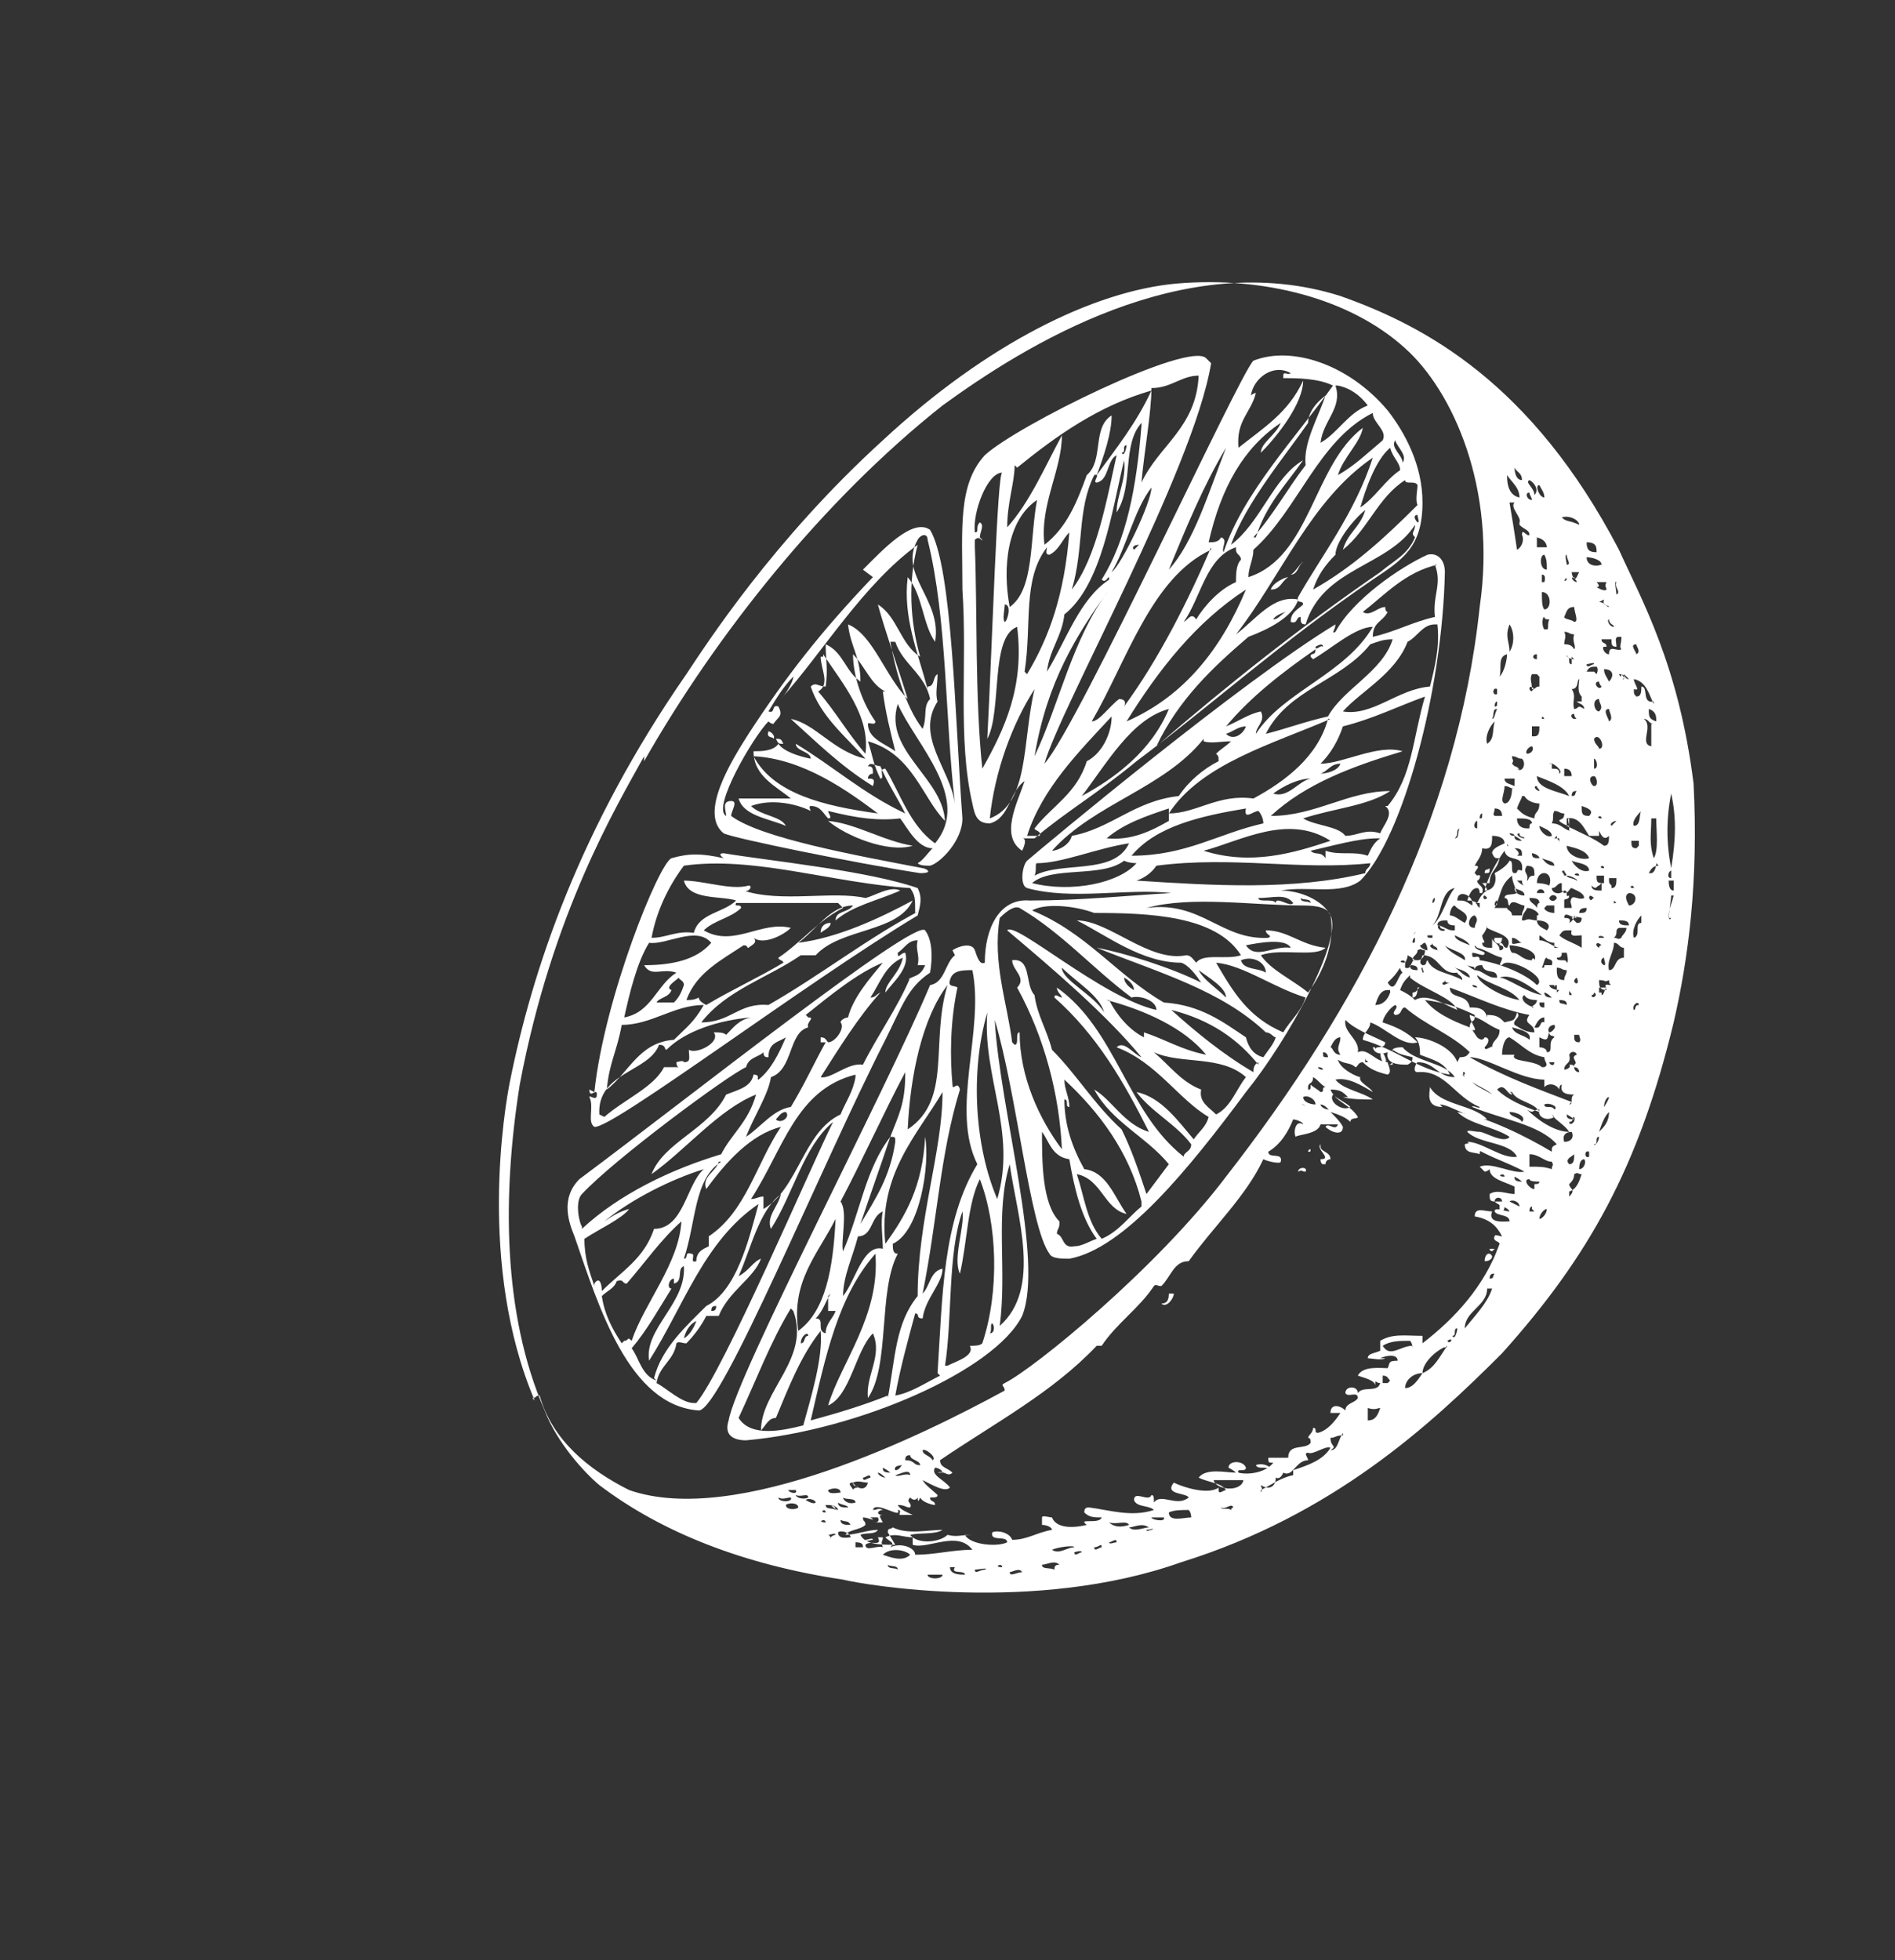 <?xml version="1.0" encoding="UTF-8"?> <svg xmlns="http://www.w3.org/2000/svg" id="Layer_1" data-name="Layer 1" viewBox="0 0 76.2 78.8"><rect x="0" y="0" width="76.2" height="78.8" fill="#333333" stroke="none"/><path d="m31.1,29.7c0-.1-.3,0-.2-.3.1,0,.3.2.2.3Z" style="fill: #fff; fill-rule: evenodd;"></path><path d="m31.5,29.9c-.2,0-.2,0-.3-.2.2,0,.2,0,.3.2Z" style="fill: #fff; fill-rule: evenodd;"></path><path d="m59.9,34.9c0,.2,0,.2-.2.2,0-.2.1-.1.2-.2Z" style="fill: #fff; fill-rule: evenodd;"></path><path d="m33.3,33c1.1.1,2.2.8,3.4,1-1,.3-2.7-.4-3.4-1Z" style="fill: #fff; fill-rule: evenodd;"></path><path d="m60.1,37.7h.3c0,.4-.4.2-.3,0Z" style="fill: #fff; fill-rule: evenodd;"></path><path d="m33.4,37.1c0,.2-.3.3-.4.4,0-.3.2-.4.4-.4Z" style="fill: #fff; fill-rule: evenodd;"></path><path d="m60,40.6c0,0,0,.2,0,.2,0,0,0-.2,0-.2Z" style="fill: #fff; fill-rule: evenodd;"></path><path d="m55.6,42.7c0,0-.2-.4,0-.4,0,0,.3.5,0,.4Z" style="fill: #fff; fill-rule: evenodd;"></path><path d="m56,42.6v.2c0,0-.2,0-.2,0,.1,0,.1,0,.2-.1Z" style="fill: #fff; fill-rule: evenodd;"></path><path d="m59.8,45c-.7,0-1.5-.6-1.9-.6,0,0,0,0,.1.1-.7,0-.5-.6-.5-.8.4.7,1.6.7,2.2,1.2Z" style="fill: #fff; fill-rule: evenodd;"></path><path d="m59.7,46.2c-.1,0-.2,0-.2.2-.2-.1-.6,0-.6-.4.2-.1.7,0,.8.2Z" style="fill: #fff; fill-rule: evenodd;"></path><path d="m53.1,46.1c0,.2.4.2.4.5,0,0-.2,0-.2.2h-.1c0,0-.1,0-.1-.2.5,0-.2-.4,0-.6Z" style="fill: #fff; fill-rule: evenodd;"></path><path d="m52.7,46.2s0,0,0,0h0c0,.1,0,.1-.1.1,0,0,0,0,0,0,0,0,0-.1.1-.1Z" style="fill: #fff; fill-rule: evenodd;"></path><path d="m52.6,46.7c0,0-.2,0-.3,0,0,0,.3,0,.3,0Z" style="fill: #fff; fill-rule: evenodd;"></path><path d="m52.5,47.1c-.2,0-.1-.1-.3,0,0-.2.4-.2.3,0Z" style="fill: #fff; fill-rule: evenodd;"></path><path d="m60.3,48.7c0,0,0-.2,0-.3h.2c0,.2,0,.3-.2.3Z" style="fill: #fff; fill-rule: evenodd;"></path><path d="m60.3,50.2s.2.2,0,.3c.1-.1-.3-.2,0-.3Z" style="fill: #fff; fill-rule: evenodd;"></path><path d="m60,50.3s0,0,0,0c0,0-.1,0-.1-.1,0,0,.1,0,.2,0h0Z" style="fill: #fff; fill-rule: evenodd;"></path><path d="m60,50.5c0,.1-.1.2-.3.2,0-.3.2-.4.3-.2Z" style="fill: #fff; fill-rule: evenodd;"></path><path d="m60.4,51.3c0-.2,0-.3-.1-.5.3,0,.3.1.4.2-.2,0-.2.3-.2.5-.1,0-.3.2-.5,0,0-.3.3,0,.4-.2Z" style="fill: #fff; fill-rule: evenodd;"></path><path d="m58,54.1c.3-.1.1.2,0,0h0Z" style="fill: #fff; fill-rule: evenodd;"></path><path d="m54.3,56.6c.1,0,.2,0,.3.2-.2,0-.2,0-.3-.2Z" style="fill: #fff; fill-rule: evenodd;"></path><path d="m54.9,56.9c-.4,0,0-.2,0,0h0Z" style="fill: #fff; fill-rule: evenodd;"></path><path d="m51.1,59.1c-.2-.2-.5,0-.6-.2.2-.1.6,0,.6.2Z" style="fill: #fff; fill-rule: evenodd;"></path><path d="m43.6,61.9v-.2c.2,0,.3,0,.3.2,0,0-.2,0-.3,0Z" style="fill: #fff; fill-rule: evenodd;"></path><path d="m48.7,14.6c-.7,4.3-6.1,13.9-6.7,16.1,1.4-1.6,7.8-15.6,8.4-16.2,1.5-.6,3.8.1,5.4,2,.7.9,1.4,2.2,1.4,3.7,0,1.8-.8,2.3-2,3.1-3.8,2.6-6.3,4.9-9.5,7.3-1.7,1.4-2.8,2-4.1,3.1-.1,0-.4,0-.5,0,.2,0,.1.3,0,.5-.9-.6-.2-1.9.1-2.8-.6.4-.6,1.5-1.4,1.7-.5,0-.6-.3-.7-.8-.6-2.6-.2-5.6-.4-8.6,0-2.4-.2-4.2.9-5.4,1.3-1.2,8.2-4.6,8.9-3.9Zm-7.9,4.1c0,.7-.3,1.5-.3,2.5.9-1,1.5-2.4,2.2-3.7,0,1.4-.9,2.8-.7,4.4.9-.7,1.3-1.7,1.7-2.8.7-.6.2-1.9,1-2.4,0,.7-.3,1.6-.6,2.4.8-1.1,1.6-2.1,2.2-3.4-2.1.6-3.8,1.8-5.4,3.1Zm-.4,6.3c.1,0,.3-.7,0-.7,0,.2-.1.6,0,.7Zm.2-.6c1-.7.8-2.7,1.1-4.3-1.2.8-1.4,2.7-1.1,4.3Zm.7,2.7c.9-1.5,1.5-3.2,1.7-5.7-.3.3-.4.7-.8.9-.2,0-.1-.2-.1-.3-1,1.3-.6,3.1-.9,5Zm4.6-10.1c-.8.9-.3,2.5-1,3.6,0-.7.4-1.3.3-2.1-.5,2.1-.9,5-2.4,6.2-.1.9-.6,1.4-.7,2.3.8-1.3,1.3-2.9,2.5-3.7,0-.3-.1.2-.3,0,1-1.6,1.4-3.7,1.6-6.2Zm-.8,1.2c.1.2.2-.2.2-.3-.2,0,0,.3-.2.3Zm-1.1.9c-.7,1.4-.4,2.9-.9,4.6,1-1.3,1.4-3.6,1.8-5.4-.4.2-.3,1-.8,1.1-.2,0,.2-.4-.1-.3Zm2.3-3.5c0,1-.3,2.6-.4,3.8.7-1.5,2.2-2.2,2.3-4.3-.7,0-1.1.5-1.9.5Zm-.7,6.5c0,0,.1-.1.2-.2-.2,0-.3.1-.2.2Zm.7-2.5c-.7.9-1,2.4-1.6,3.4.4-.3,1.6-2.8,1.6-3.4Zm4.1,2c.8-.9,1.4-2,2.1-2.9-.1-.9.5-1.9.8-2.8-.4.3-.7.7-.7,1.1,0,0,0,0,0,0-.9,1.3-2.5,3.2-3.1,4.9,1.2-.9,1.7-2.7,2.9-3.4-.7,1-1.5,1.8-1.9,3.1Zm-.7.4c-1.2.4-1.4,2-2.1,3,.2-.1.3-.4.5-.1.3-.5.9-1.2,1.6-1.5,0-.3,0-.7.2-.9,0-.2-.2-.2-.2-.4Zm-4.4,7c2.3-1,3.8-2.9,4.8-5.3-2,1.3-3.5,3.2-4.8,5.3Zm3.4-6.9c-2.4,1.1-3.4,4.5-4.8,6.9.3,0,.7-.6,1.1-.9.2,0,.3.1.2.3,1.4-1.9,2.6-4.3,3.5-6.4Zm-1.7.8c1-1.1,1.6-3.1,2.3-4.9-.9,1.5-1.6,3.2-2.3,4.9Zm4.6-7.8c0-.2.2,0,.3-.1-.7-.4-1.5.2-1.6.9,0,0,.1-.1.2-.1-.2.8-.8,1.1-.7,2.2,1-.8,2-1.4,2.6-2.7,0,.9-1,2.2-1.7,2.9,0-.4.6-.7.8-1.2-1.5,1-2.4,2.6-2.9,4.8.2,0,.4,0,.5-.2.3.1,0,.4.1.6.8-2.4,2.9-4.6,4.4-6.7-.6-.3-1.5-.3-2-.3Zm2.1.4c.3.9-.5,1.4-.6,2.3.7-.4,1.1-1.2,1.9-1.5-.3-.4-.7-.7-1.2-.8Zm1.5,1.1c-2.2,1.1-3,3.9-4.8,5.5,0,.4-.2.7-.2,1.1,2.5-.8,2.6-4.5,4.6-6-.1.6-.8,1.2-1,1.9.7-.4,1.2-.9,1.8-1.4.2-.4-.4-.7-.4-1.1Zm-.5,3.8c.6-.4,1-1.1,1.6-1.5,0-.3-.3-.5-.4-.9-.6.5-1,1.7-1.2,2.4Zm1.4-2.7c-.2.3.3.6.3.9.2-.3-.2-.6-.3-.9Zm.9,1.8c-.1-.2-.5,0-.5-.2-1.1.7-1.5,2-2.5,2.8.2-.7.7-.9.9-1.6-.5.4-1.2,1.3-1.2,1.8-.4.4-.7.8-.9,1.4,1.6-.9,2.9-2.1,4.2-3.4-.1-.2,0-.6,0-.8Zm0,1.2c-.2,0-.1.2,0,.3.1,0,0-.2,0-.3Zm-1.5,2.3c.6-.5,1.1-.7,1.4-1.4-.2-.2,0-.2,0-.5-1.1,1.7-3.7,1.7-4.4,4-.2,0-.2-.1-.2-.3-.2,0-.1.3-.4.2,0-.4.3-.5.5-.7,0-.2-.3,0-.2-.3.9-1.6,2.3-3.4,3-5.6-2.5,1.7-3.7,4.8-5.5,7.1.8-.6,1.5-1.6,2.5-1.4-.2.7-1.2,1.2-2,1.5-1.4,1.2-2.8,2.5-3.7,4.4,2.9-2.5,5.8-4.8,9-7Zm-4.3,1.9c.2,0,.3-.2.5-.3,0,0-.4.1-.5.3Zm-4.2,3.6c-1.5.4-2.5,2.2-3.5,3.5,1.3-.7,2.8-1.8,3.5-3.5Zm-5.7,5.1c.2,0,.3,0,.5,0,.1-.2-.2-.2-.2-.3.7-.9,1.7-1.4,2.1-2.7.6-.3,1-1.1,1-1.8-1.3,1.4-2.8,2.9-3.4,4.8Zm3.3-9.9c-1.3,1.8-2.5,3.7-3,6.7,1-2.1,1.5-4.7,3-6.7Zm-3,4c-.9,1.4-1.6,3.3-1.8,5.2,1.6-.6,1.3-3.1,1.8-5.2Zm-2.1-6c0,.1-.1-.2-.3,0,0,.2,0,.4,0,.5,0,0,0-.1,0-.2.1,2.4,0,6.1.3,8.9.9-1.6,1.7-3.3,1.4-5.7-1.1.4-.6,3.4-1.2,4.5.2-3.8.4-10.7.6-10.7-.6,0-1.2,1.6-1.1,2.4.2,0,0-.2.2-.4.2.1,0,.4,0,.6Z" style="fill: #fff; fill-rule: evenodd;"></path><path d="m52.4,22.6c-.2.1-.2.5-.5.5.2-.1.4-.5.5-.5Z" style="fill: #fff; fill-rule: evenodd;"></path><path d="m34.7,22.9c.8-.8,2-2.1,2.7-1.6.9,1.5,1,7.6,1.3,11.6,0,.9-.9,1.8-1.3,1.9-.2,0-.4,0-.5-.1.2-.1.4-.4.6-.6-.6,0-1-.8-1.3-1.2-.9.1-1.7,0-2.9-.3,0,.1.2.3,0,.3-.2-.2-.3-.5-.7-.5-.1,0,0,.2,0,.2-.6-.3-1.6-.5-2.4-.2.4.4,1.2.4,1.4.8-.7-.3-1.7-.4-1.9-1.1.6,0,1.4,0,2.1,0-.6-.5-1.5-.9-1.5-1.9.3,0,.8,0,1-.3.2.3.8.5,1.3.6,0-.3-.6-.3-.6-.6,1.5.9,2.7,2,4.4,2.8-.3-.6-.7-1.2-1-1.9-.2,0-.4-.2-.5,0,.2,0,.2.1.2.3,0,0-.2,0-.2.2.2,0,.3,0,.2.3-1.3-.8-2.3-1.8-3.3-2.7,1,.2,1.7,1.3,3,1.6-.8-.9-1.8-1.7-2.2-2.9.2-.2.3,0,.6,0,.1-.7,0-1.1,0-1.7.7.3.8,1.1,1.4,1.5,0-1-.4-1.4-.5-2.3,1,.4,1.5,2.1,2.4,3-.4-1.3-.9-2.7-1.2-3.8.8.5.9,1.6,1.7,2.1-.4-1.4-.5-3-.1-4.5-2.2,1.6-3.8,4.3-5.5,6.2.2-.2.5-.7.5-.9-.4.4-.7.9-1,1.4.3.1.1-.3.4-.2.2.4,0,.4-.2.7,0,0-.1,0-.2-.1-.6.6-2.3,3.5-1.7,3.8,0-.2-.2-.6.2-.6.3,0,0,.4,0,.6,1.2.9,5.1,1.6,7.7,2.1.1,0,.5.2-.1.2-2.6-.4-7.5-1.4-7.9-1.6-1-.8.3-2.9,1-4,1.5-2.3,2.9-4.1,5-6.3Zm-4.4,7.5c.8,1.5,2.8,2,5,2.3-1.2-.9-3-2.2-5-2.3Zm2.8-4c0,0-.1,0-.1,0,0,.5.4,1.1-.1,1.4.7.8,1.2,1.7,1.9,2.5.2-1.5-.9-2.8-1.7-4Zm2.5,1.4c-.6-.3-.8-1-1.3-1.5,0,.9.4,2,.9,2.7,0,.2-.3,0-.3.1,0,.6.7.8,1.1,1.1-.2-.8-.4-1.6-.5-2.4Zm2.4,5.2c-.9-.9-1.3-2.7-3.1-3.2.2.6.2.9.5,1.5.2,0-.1-.4.2-.4.6,1,1,2.3,2,3,1.5-1.8-.8-4-1.5-5.6-.6,1.9,1.9,3,1.9,4.8Zm-2-7.2h-.2c.2,1.1.6,2.6,1.3,3.5.2-.5,0-.9.3-1.2-.2-1-1.1-1.4-1.4-2.3Zm1.3,1.8c.3,0,.2-.4.4-.5,0,.4-.1.8,0,1.1-.9,1.4.5,2.7.7,4.1-.4-3.3-.3-7.4-1.1-10.6,0-.3-.3-.2-.4,0-.8,1.4,1,2.4.7,4.1-.5-.7-.5-1.9-1.1-2.6-.2,1.6.4,3,.8,4.5Z" style="fill: #fff; fill-rule: evenodd;"></path><path d="m51.8,23.2c-.3.2-.3.5-.7.5.1-.3.6-.5.7-.5Z" style="fill: #fff; fill-rule: evenodd;"></path><path d="m28.4,27.4s0,0,0,0c0,0,0,0,0,0Z" style="fill: #fff; fill-rule: evenodd;"></path><path d="m65,25.7c.2.2-.2-.2,0,0h0Z" style="fill: #fff; fill-rule: evenodd;"></path><path d="m28.4,27.3s0,0,0,0c0,0,0,0,0,0,0,0,0,0,0,0Z" style="fill: #fff; fill-rule: evenodd;"></path><path d="m25.9,30.6c2.9-5.1,7.2-10.5,12-14.3,3.3-2.4,9.7-6.4,16-4.4,3.4,1.2,7.7,3.5,11.2,10.2.9,2,2.4,4.6,3,9.4.2,3.9-.2,7-.8,9.6-1.4,5.8-3.4,9.4-6.9,13.3-2.9,2.9-6.8,6.5-12.9,8.4-5.9,2.1-12.8.9-13.6.7-4-.6-7.3-1.9-9.8-3.8-.6-.5-1.7-1.7-2.2-3-1.7-3.9-1.7-8.7-1-13.1,1.3-6.9,3.9-11.2,5-13.2Zm2.4-3.3s0,0,0,0c0,0,0,0,0,0,0,0,0,0,0,0,0,0,0,0,0,0,0,0,0,0,0,0,0,0,0,0,0,0,0,0,0,0,0,0,0,0,0,0,0,0,0,0,0,0,0,0,0,0,0,0,0,0,0,0,0,0,0,0Zm32.6-8.5c0,0,0,.5.3.5,0-.3-.2-.3-.3-.5Zm-.3.3c0,.2,0,.8.5.9,0-.4-.3-.6-.5-.9Zm.9.7c-.2,0-.1.3.1.3,0-.1-.1-.2-.1-.3Zm-.4,1.2c.1-.2-.4-.6-.2-.8h-.2c.1.6.2,1.2.3,1.9.2-.1.3-.4.2-.6,0-.3.2.1.3,0,0-.2-.2-.2-.4-.4Zm-1.7,14.2c.2-.1.1.2,0,.2,0,.2.3.2.2.5,0,0-.1,0-.1,0,0,0,0-.2-.1-.2-.2,0-.3.2-.4.5.2,0,.2,0,.4.1.1-.2.2-.4.4-.5,0-.1-.1-.2-.2-.3,0,0,0,0,.3,0,0-.5.3-.5.4-1-.2,0-.2,0-.3-.2,0-.2.3-.3.5-.4,0-.2-.2-.3-.5-.3,0,.3,0,.6-.4.5,0,.3-.2.5-.3.7.3,0,0,.2,0,.3Zm-2.9,3.7c.3.1.2-.3.4-.3,0,0-.1-.1-.3-.2,0,.2-.1.2-.1.4Zm2.2,3.6c.3,0,.3-.1.4-.2-.7-.7-1.8-1.1-2.6-1.8-.2,0-.1.3-.4.3-.2-.1.2-.3,0-.4-.2.1-.5.5-.5.7.6.2,1,.4,1.4.8-.6.2-1.3-.6-1.9-.8,0,.3-.3.4-.3.7,1.4.4,2.2,1.2,3.5,1.4-.2-.5-.7-.6-1.2-.8,0-.2,0-.5-.2-.7.5,0,1.5.4,1.7,1Zm.1.7h.1s0,0,0-.1c0,0,0,0,0,0-.1,0-.1,0,0,.2Zm4.3,1.2c.2,0,0-.3.2-.4-.2,0-.6,0-.5-.4,0,0-.1,0-.1.2-.1-.2-.4-.3-.6-.1,0,0,0-.2,0-.3-1,0-2.3-.9-3-.9,1.4.8,2.8,1.3,4.1,1.8Zm-3.9-.9c.2.2.5.3.8.5-.2-.2-.5-.3-.8-.5Zm2.7,1.2c-.2-.4-.9-.4-1.1-.8-.2,0,0,0,0,.1-.2,0-.3-.5-.6-.2.4.4,1.1.7,1.7.9Zm-1.2,0c0,.2.4.2.5.4.2-.2-.2-.4-.5-.4Zm3.9-4.9c-.1-.3,0-.2.2-.2,0,0-.1,0-.1-.2-.2.1-.1,0-.4,0,0,.2,0,.4.3.4Zm-.7,6.7v-.2c-.2-.1-.2.3,0,.2Zm2.6-17.4c-.2,0-.2-.2-.4-.2.4.3-.2,1,.3,1.1,0-.4,0-.6,0-.9Zm-.8,4.1c.3,0,.2-.5.3-.6-.1.1-.4.4-.3.6Zm-.6,3.8c0,.2.2.2.4.2,0-.2-.2-.2-.4-.2Zm.8-3c0-.1,0-.1,0-.2,0,0-.1,0-.3,0,0,.2,0,.3.2.3Zm-.2,1.7c0-.2-.3,0,0,0h0Zm-.2.2c-.2.1-.1.3,0,.5.3,0,.4-.5,0-.5Zm-.4,1.4c-.2.1,0,.2-.2.4.2,0,.1.1.3,0,0-.1.2-.2.2-.4,0,0-.3,0-.3,0Zm.2.8c-.2,0-.2-.2-.4-.2,0,.4-.3.7-.2,1.1.3,0,.2-.5.6-.5,0-.2,0-.3,0-.4Zm-.3-1.8c-.1,0-.1,0-.1.1,0,0,0,0,0,0,0,0,0-.1,0-.2Zm-.5,2.2c-.1,0-.2.2,0,.3.1,0,0-.2,0-.3Zm0-.8c0-.1-.3-.1-.2,0h.1s0,0,0,0Zm-.2.4c0,0,0-.1.1-.1-.2-.2-.3,0-.1.1Zm-.2,1.8c0,0,0,.1-.1.1,0,.2.3,0,.1-.1Zm.4-4.4c0-.1,0,0,0-.3h-.3c0,.2,0,.3.2.3Zm0-.6c0-.2-.3,0,0,0h0Zm-.2.7c-.1,0-.1.2-.3,0,0,.2.2.2.4.2,0-.1,0-.2,0-.3Zm.2-12.2h-.3c0,0,.2.2,0,.2,0,0,.3.2.4.1,0-.1-.1-.1,0-.3Zm-.9,4.6c-.2-.2-.1-.5-.1-.7-.1,0,0,.4-.3.4.2.3,0,.5.1.8.2,0,.1-.2.4,0,0-.2-.2-.2-.3-.3,0,0,.1,0,.2,0Zm-.6-5.7c-.1,0,0,.3,0,.4.2,0,0-.2,0-.4Zm0,1c0-.2-.2.2,0,0h0Zm-.7,7.4c0,0,0,0,.1,0,0,0,0,0,0,.2.2,0,.3,0,.3.2.2-.1-.3-.5-.4-.4Zm-.5.5c0,.5.8.6,1.3.8-.2-.4-.8-.6-1.3-.8Zm0-4.1c0,0-.2,0-.2,0-.1.2,0,.3,0,.6.2,0,.1-.1.3-.1,0-.2,0-.2,0-.4Zm0-.8c-.2,0-.2.2,0,.2,0,0,0-.2,0-.2Zm-5.1,12.9c-.2.2-.3.3-.4.6.2.1.4.2.6.4.5-.3,1.2.2,1.7.4-.2-.5-1.3-.8-1.9-1.3Zm.3-.2c0-.1,0-.2-.3-.2,0,.1,0,.2.3.2Zm2.4,2.7c0,0,.2.2.3,0,.2,0,.2.2,0,.4,0,.2.3-.1.3,0,0-.3.3-.3.3-.7-.5-.2-.6-.4-1.2-.6,0,.3.4.7.1.6Zm.4-.9c.4,0,.5.1.7.3.3-.1.4,0,.5-.4.2.2-.2.3-.1.5.2.1.4.3.8.3,0-.4-.5-.3-.2-.7-1.1-.2-2.1-.7-3.2-1.1,0,.5.7.2.8.8.3,0,.6,0,.7.4Zm2.3,2.1c.2-.1,0-.2,0-.4-.6-.1-.9-.5-1.4-.8-.2,0-.3.4-.3.7.3,0,.2,0,.5,0-.2.3.8.2,1.1.5Zm.4-1.2c0-.1-.2,0-.2-.2-.1.2,0,.4-.4.2,0,.2,0,.2,0,.4,0,0,.3,0,.3.2.3,0,0-.4.3-.6Zm.8,1.1c.2-.1-.2-.3.1-.4,0-.1-.2-.2-.3,0,.1.4-.2.3-.2.6.1,0,.3-.1.2-.2.1,0,.2,0,.2.1Zm.2.3c0,0,0-.2-.2-.2,0,0,0,.2.2.2Zm-.5,1.7c0,.1,0,.2.3.2,0,0-.1-.1-.3-.2Zm0-7.4c-.2,0-.2.1-.3.2.2.2.6.3.9.5,0-.2,0-.3,0-.5-.2,0-.5.1-.4-.2Zm.4-.5c-.2,0-.5-.3-.5,0,.1,0,.3,0,.2.2,0,0,.2-.1.2-.3Zm-.3-3.5c0-.2,0-.4,0-.5-.1,0,0,.2,0,.3-.1,0-.3-.1-.4-.2,0-.1.2,0,.2-.3-.2,0-.2-.1-.4-.1-.1.2,0,.3-.1.5.4,0,.5.3.8.3Zm-.2,1.8c.2,0,0-.1,0-.2-.2,0,0,.1,0,.2Zm0-4.4c0,.2,0,.3,0,.4,0,0,.2,0,.3,0,0-.2-.1-.3-.3-.3Zm.4-2.1c-.2,0-.1.2,0,.2.2,0,0,0,0-.2Zm-2.3,5.7c0,0,0,0,.2,0,0-.2,0-.3-.3-.3,0,0,.3.2.1.3Zm0,1.5c-.1-.3-.2-.5-.2-.7-.5.4-.4.7-.7,1.3.3,0,.2,0,.5,0,0,.1.2.1.2.3.2,0,.2,0,.4,0,0-.2.1-.2.1-.4-.2,0-.5-.3-.6,0-.1,0,0-.3-.2-.3,0-.2.3-.1.5-.2Zm-1.2,1.3c0,.1-.1.3-.2.4,0,.2.2.3,0,.3,0,.2.2.2.4.2v-.4c0,.2.3.2.3.5.2,0,.2-.2,0-.2,0,0,0,0,0-.1.2,0,.1.2.3.2.3-.5-.5-.6-.8-.8Zm.4-1c0,0-.1,0-.1.2.1,0,.1,0,.1-.2Zm-1.7,2.7c.2.1.3.3.6.4,0-.2-.3-.3-.6-.4Zm-.4-.9c.2.3.5.4.8.6.1-.3-.6-.4-.8-.6Zm1.2,1c0-.2-.1-.1-.3-.2,0,0,.1.1.3.2Zm-.1.6c0,0,0,.1.2.1,0,0,0-.1-.2-.1Zm.2-.4c0,.3,1,.9,1.7,1-.4-.5-1.2-.6-1.7-1Zm.8.1c0-.4-.5-.1-.6-.5-.1,0-.3,0-.3.2.3,0,.5.3.8.3Zm1.8.7c-.4-.3-1.2-.9-1.7-.7.3,0,1.1.6,1.7.7Zm-.4.5c0-.1.2-.1.2-.3-.1,0-.4,0-.5-.2-.2.1,0,.4.4.5Zm.5-1.7c.1,0,.1,0,.3,0,.1-.3-.2-.2-.2-.3-.1,0-.1.2-.2.4.1,0,.1,0,.1-.1Zm.9.2c-.2,0-.2-.1-.4-.1,0,.3,0,.5.3.5,0-.2.1-.2.1-.4Zm0-.3c.1,0,0-.4,0-.4h-.2c0,.1,0,.2-.2.2,0,.2.4,0,.4.2Zm-.5,2.5c-.2,0-.3.2-.2.3.1,0,.3-.2.2-.3Zm.1-1.3v-.3c0,0-.1,0-.1.1,0,0,0,0,0-.1,0,0-.1,0-.2,0,0,.1.2.2.4.2Zm-.5,0c0,.2.2.2.3.2,0,0-.2-.2-.3-.2Zm0,1c-.2,0-.3.2-.4.4.3.1.2-.3.4-.2,0,0,0-.1,0-.2Zm0-.4v-.2c0,0-.2,0-.2,0,0,.2.1.2.2.2Zm.4-2.4c0,0,0-.1,0-.2-.3,0-.4-.2-.6-.3,0,0,0,.1,0,.2.3,0,.6.3.8.3Zm-1.2-1.1c.2-.1.3,0,.5,0,0,0,0-.5,0-.2.2,0-.1-.3-.4-.3,0,.1-.2.2-.2.5Zm0-1c0-.2-.2-.2-.4-.3,0,.2.2.3.4.3Zm-.5,1.7v.2c0,.1.2,0,.4,0-.1,0-.2-.2-.4-.2Zm1-1.2c0,0,0-.2.1-.2,0-.2-.2-.2-.4-.2,0,.2.2.2.3.4Zm0-1c0,0,.3,0,.5.1.2-.6-.5-.7-.5-.1Zm0,.4c.2,0,.2,0,.3,0,0-.2-.3-.2-.3,0Zm0,1.1c0,.2.2.3.4.4.2-.2,0-.4-.4-.4Zm-1.1,1c0,0,0,.2.1.3.3,0,.4.3.8.3,0-.1.1-.1.1,0,.2-.4-.7-.6-1-.6Zm.6-2.4c0,0-.1,0-.1-.2-.1,0-.1,0-.2,0,0,0,.2.2.3.2Zm0-1.9c0-.1-.2,0-.2-.2-.2,0,0,.2.2.2Zm-.1.1c0,0-.1-.1-.3-.2,0,.1,0,.2.3.2Zm.3-.5c0-.1,0-.2.1-.2,0-.2-.3-.2-.6-.2,0,.3.2.4.4.4Zm-.1,1.5c-.2.3.1.3,0,.6.1,0,0-.2.3-.2,0-.3,0-.4-.4-.4Zm.5-.3c0-.1-.2-.2-.3-.2,0,.2.1.2.3.2Zm.5-.9c0-.2-.3-.3-.5-.4,0,.2.3.5.5.4Zm.2,0c0,.2.1.1.1.3,0,0,0-.2,0-.2h-.2Zm-.6.9c.1.1.2.3.5.3,0-.2-.3-.2-.5-.3Zm.1,2c0,.1.2.2.4.2,0-.1,0-.1,0-.3-.2,0-.2,0-.3,0Zm.5-.4c0-.1-.2-.2-.3,0,0,.1.2.2.3,0Zm.8,1c.1,0,.2,0,.2-.2,0,0-.3-.1-.4,0,0,0,.1.1.2.2Zm0,2.2c-.3.2.2.4,0,0h0Zm-.2.7c0-.1-.1-.1-.1-.2,0,0,0,.1,0,.2h.2Zm-.5.2c0,.2.1.1.3.2,0-.1,0-.2-.3-.2Zm-.2,2.5c0,0-.2,0-.2,0,0,.1.2.2.2,0Zm-1.7-1.4c.1.3.5.3.7.5.1-.3-.3-.4-.7-.5Zm-2.6-1.8c0,0-.1,0-.1-.1,0,0,0,.1-.1.1,0,.2.2,0,.3,0Zm-1-.4c.1,0,0-.1,0-.2-.1,0,0,.1,0,.2Zm0-.3c.2,0,.1-.1.2-.2.2.5.9.5,1.4.8,0-.2-.2-.2-.2-.3-.7.1-.7-.7-1.4-.7,0,.1-.2.3,0,.4Zm.7-1c0,0-.1-.3,0,0h0Zm-.1.4c0-.2-.2-.1-.2-.3,0,0,0,.1-.1.1,0,.1.2.2.4.2Zm.3-.8c0-.1-.2,0-.2-.2-.2,0,0,.3.2.2Zm.4,0c0-.1,0-.1,0-.2-.1,0-.3,0-.3-.2-.2,0-.4,0-.4.2.2,0,.4.2.6.2Zm0,.2c0,.2.4.3.6.4-.1-.2-.4-.3-.6-.4Zm.8-.3c0-.2.2-.3,0-.5-.2,0-.4.5,0,.5Zm.2-.8c0,0,0-.1,0-.2-.1,0-.1,0-.2,0,0,0,.1,0,.1.1Zm-.2,1.5c0,.2.3.2.4.3,0,.2-.3,0-.5,0,0,0,0,.1,0,.1,0,.2.3-.1.3.2.7.1,1.8.5,2.3,1,.5-.3-1.2-1.2-1.4-.8-.2,0,0-.1,0-.3-.4-.1-.6-.3-1-.4Zm.5-1.9c-.2-.3-.2.2,0,0h0Zm.3-1c.2-.1.5-.3.6-.5.2,0,0,.5.2.5.2,0,0-.2.3-.1.1-.7-.6-.3-.7-.8-.3.4-.7,1.1-.8,1.6.4,0,.5-.4.4-.7Zm.8-1.5c0,0,0-.1-.2-.1,0,0,0,.1.2.1Zm-.3.2c0,0,0,.1,0,.2h.1s0,0,0,0c0,0-.1,0-.1-.1Zm.3-2.1c-.2,0-.2-.1-.4-.1,0,.3-.2.6,0,.7.2,0,.3-.3.3-.6Zm0-.1v-.3c-.1,0-.2,0-.4,0,0,.2.2.2.4.3Zm0-.8c.1,0,.3.2.1.1.2.2.4-.2.2-.4-.2,0-.2-.1-.4-.1,0,.2.1.1,0,.3Zm.6-3.1h0c.1.2.1,0,.2,0,0,0-.2-.2-.2,0Zm-.1,2.6c.2,0,.3-.2.2-.3-.1,0-.3.2-.2.3Zm-.2,1.7c0,.1-.1.2-.2.5.2.2.3.3.7.4,0-.3.2-.2.2-.6-.2,0-.5-.1-.6-.3Zm.7-.2c0-.1-.1-.1-.1-.2-.2,0,0,.2.1.2Zm-.2-2.2c.2,0,.2-.2.2-.4h-.3c0,.2,0,.2,0,.4Zm1.5,2.4c.2,0,.1-.1.2-.2-.1,0-.2,0-.2.2Zm-.4,3.8c0,0,0-.2,0-.3-.2,0-.2.2-.4.2,0,.2.3.3.5.1.2,0,0,.3.2.2,0,.2-.2.1-.2.2,0,.1,0,.1,0,.3.2,0,.3,0,.3,0,0-.2-.1-.2,0-.4.1-.1.3.1.5,0,0-.2-.3-.3-.5-.4-.1,0-.1.2-.3.2Zm.7-.6c0-.2-.4,0,0,0h0Zm-.5,0c0,.1.3.1.4.2.1,0-.2-.2-.4-.2Zm.9-.7c-.1-.3-.5-.4-.9-.5,0,.4.6.6.9.5Zm-.7.1c.1.2.4.5.7.4,0-.3-.5-.3-.7-.4Zm.3,2.1c.2,0,.3,0,.3-.2-.1,0-.3,0-.3.2Zm-.2,4.9c0,.2,0,.3.2.3.1-.1,0-.2,0-.3h-.2Zm.8-5.5c0,0-.2-.2-.2,0h0c.1.2.1,0,.2,0Zm-.8,8.8c-.1,0,0,.2-.2.2,0,.2.3,0,.2-.2Zm-.8,0c-.3.2-.7,0-.6-.3-.3,0-.2.2-.5,0,.4.4,1.1.9,1.7.9-.2-.3-.6-.5-.7-.7Zm-.4-.5c0,.2.3,0,.4.2.2-.1-.2-.3-.4-.2Zm-2.8-3.6c-.6-.3-1.2-.5-2-.6.4.5,1,.8,1.8,1.1,0-.3.2-.2.2-.4Zm-3.4-1c0,0-.1,0-.1,0-.3,0-.4.3-.5.6.3,0,.5-.2.6-.5Zm.5-.7c0,0-.1-.1-.1-.2-.2.3-.2.3-.5.6.3.5.4-.3.6-.4Zm.1-.4c0-.2-.4,0,0,0h0Zm.4-1c0,0-.1,0-.1.2.1,0,.1,0,.1-.2Zm0-.2c-.2.3.1-.2,0,0h0Zm-.1,1.1c0,0,.2,0,.2,0,.2,0,.3-.2.3-.4-.2,0-.1-.1-.3,0,0,.2-.2.2-.2.4Zm.6-.4c0,0,0-.2-.1-.3-.1,0-.1.1-.2.1,0,.1.2.2.3.2Zm0-.6c0,.1,0,.1.2.1,0,0,0,0,0-.1h-.1Zm.3-1.5c0,0-.1,0-.1.2,0,0,.1,0,.1-.2Zm.8-.4c-.6.1-.5,1.1-.9,1.5.4-.3.6-1.2.9-1.5Zm.2-2.4c-.2.1,0,.2-.2.4.2,0,.1-.3.2-.4Zm-.4,3.5c.2,0,.4.2.6.3.3-.4-.3-.5-.4-.7-.1,0-.2.2-.2.4Zm.9-.4c.1-.4-.6-.7-.6-.2.3,0,.3,0,.6.2Zm1.1-9.2c.2-.2.3-.7.3-.9-.4.1-.2.6-.3.9Zm.4-2.1c-.2.5,0,.7,0,1.1.2-.3.2-.8,0-1.1Zm-.6,3.9c-.2.2-.4.6-.3.9.3-.2.2-.5.3-.9Zm-.6,3.9c.1,0,.1,0,.1-.2,0,0-.1,0-.1.2Zm.5-4c.1,0,.1-.2.2-.4-.2,0-.1.2-.2.4Zm.2-.7c0,0-.1,0-.1.2.1,0,.1,0,.1-.2Zm0-.3v-.2c-.2-.1-.2.3,0,.2Zm-.8,5.4c0-.1,0-.2,0-.3-.1,0-.2.3,0,.3Zm.6-.5h.4c0-.2-.1-.3-.3-.3,0,.2-.1.2,0,.3Zm1.5-13.5c-.2.1.2.3.2.6.2-.2,0-.5-.2-.6Zm.4.2c-.2,0,0,.5.2.5,0-.2-.1-.3-.2-.5Zm-.1,2.1c0,.2,0,.3,0,.4.2,0,.2,0,.4,0,0-.2-.2-.4-.5-.4Zm.3.7c-.2,0-.2.6.1.6,0-.3,0-.4-.1-.6Zm-.1.9v.2c0,0,0,0,.1,0,0,0,.1-.3-.1-.3Zm0,.6c0,.3,0,.6.1.7.3,0,.3-.7-.1-.7Zm.1,1c-.1,0-.1.4,0,.5,0,0,.1,0,.1,0,.1,0,0-.2.1-.4-.1,0-.2,0-.2-.1Zm-.1,4.1c0,0,0,0,.1,0h0c-.1-.2-.1,0-.1,0Zm.8-8.1c.2.2.3.1.7.3,0-.2-.4-.4-.7-.3Zm.7,2.2c-.1,0-.1,0-.3,0,0,.1.1.4.2.2h0Zm-.2.2c-.2,0,0,.2.1.2,0-.1-.1-.1-.1-.2Zm0,1.2c-.3,0-.3.2-.4.4,0,.1.3.1.4.2.2,0,0-.4,0-.6Zm0,1.1c-.2,0-.2-.1-.4-.1.1.2,0,.3,0,.5.1,0,.3,0,.4.2.1-.1-.1-.3,0-.6Zm0,1c0,0-.3,0-.3-.2,0,0,0,.2,0,.2,0,0,0,0,0-.1.2,0,0,.3.2.3v-.3Zm.5-4.7c0,.3.1.4.4.4,0-.2,0-.4-.4-.4Zm0,.6c0,.3.3.4.6.3,0-.2-.4-.3-.6-.3Zm0,4.3c0,.2.2,0,.3,0,0-.1-.2,0-.3,0Zm.9,2.3c.2-.1,0-.4,0-.5-.3,0,0,.4,0,.5Zm-.3,3.9c0-.2-.3,0,0,0h0Zm.3-5.5c.2-.2.2-.5-.2-.5,0,.2.1.3.2.5Zm0-2.5c-.1,0,0,.3.2.3,0-.1-.2-.1-.2-.3Zm.1.1c-.2-.2.2.2,0,0h0Zm-.5,3.1c-.3,0-.2.5,0,.5.2-.2,0-.3,0-.5Zm.1-.5c0,0-.1-.1-.1-.2-.3,0,0,.4.1.2Zm-.3,2.1c0,.2.2.3.2.4.3,0,0-.7-.2-.4Zm0,.8c0,.1,0,.3,0,.4.2,0,.1-.4,0-.4Zm0,.7c-.3,0-.1.4,0,.4.2,0,.1-.4,0-.4Zm-.5,1.2c0,.3,0,.4.3.4.2-.2,0-.3-.3-.4Zm.6-5.3c0,0,.1-.2,0-.3-.2,0-.3,0-.4.2.1,0,.1,0,.3,0Zm.3-3c-.1.3.2.2.2.3,0,0,0,0,0,0,0,0,0,0,0,0-.1,0-.2-.2-.4-.2Zm.5-.7c-.1-.1,0,.4,0,.5.2-.1-.1-.3,0-.5Zm.1,2.2c-.2,0-.1.2-.1.4-.2,0-.2-.1-.2-.3-.2,0-.3,0-.4,0,0,.2.2.1.2.3,0,0-.1,0-.1,0-.1,0,0,.3.2.3,0-.4.3-.1.5-.2-.1-.1,0-.2,0-.5Zm-.8,8c-.1,0-.3,0-.4,0-.2-.3-.4-.8-.9-.7v.3c.6.3,1.1.5,1.5.8.2,0,.2-.2.2-.4-.2.2-.3,0-.4-.2Zm1.2-6.3c-.2,0-.1-.2-.4-.2,0,0,.1.2.1,0,0,0,.2.2,0,.2,0,0,0,0,0,0h.1c0,0,0-.1,0-.2Zm-.7,5.9c0,0,.1-.1.2-.2-.1,0-.3.1-.2.2Zm0,2.5c.2,0,.2-.2.2-.4-.1,0-.2,0-.3,0,0,.2,0,.2.1.3Zm1-9.8c-.3,0,0,.3,0,.4.2-.1,0-.3,0-.4Zm.9,7h-.3c0,.6-.1,1,.1,1.6.2-.3.1-1.1.1-1.6Zm.6,2.5h-.2c0,.1,0,.4.2.4v-.4Zm-.2,1.5c0-.4.1-.5.2-.9,0,0-.1,0-.1,0,0,.2-.2,1.2,0,.9Zm.1-1.6c0-.1,0-.1,0-.3-.1,0-.2.3,0,.3Zm0-.4c.2-1.2.2-2.1,0-3-.2,1-.2,2,0,3Zm-.5-.1c-.2,0-.3.1-.4.3,0,0,.1,0,.1,0,.1,0,.2-.2.2-.4Zm-1,5.8c.1,0,0-.2.2-.2,0-.2-.3,0-.2.2Zm0-2.9c.3-.1,0-.6.3-.6v-.3c-.2.2-.4.6-.3.9Zm.9-8.7c0-.2,0-.4-.3-.5,0,.3,0,.4.3.5Zm-.1-.7c-.2-.4-.3-.9-.8-1,0,.2.3.5,0,.4,0,.2,0,.2.1.3.2,0,.2-.2.2-.4.3,0,0,.7.5.6Zm-1.8,16.4c-.2.2-.3.5-.4.8.2-.2.4-.4.4-.8Zm0-.6c-.1,0-.2.2-.2.4,0,0,.2-.3.2-.4Zm-.4,1.6c-.2,0,0,.3-.2.3,0,.1.2-.1.2-.3Zm.1-5.8c0,0,0,0,0,.1.1,0,.1-.2.2-.3h-.3c0,.1,0,.1,0,.3,0,0,0,0,0-.1Zm-.7,6.7c-.1,0-.2.1-.2.4.2,0,.3-.3.2-.4Zm-.6,1.3c.3-.1.4-.4.5-.7-.2,0-.1-.1-.3,0,0,.2-.1.3-.2.4,0,.2.3.2,0,.5Zm0-1.1c.2,0,.2-.2.2-.4-.1.1-.4.2-.2.4Zm.1-1.3c-.2,0-.4.1-.3.4.3,0,.4-.2.3-.4Zm-1.6,1.4c.3,0,.5,0,.8.1,0-.2.1-.1,0-.3-.3,0-.5-.3-.9-.3,0,.2,0,.3,0,.5Zm.6,1.7c-.1,0-.3.2-.3.4.1,0,.3-.2.3-.4Zm-.6,0c0,0,0,0,0-.1,0,0-.1,0-.1.2.1,0,.1,0,.2,0Zm.1-.8v-.2c.1,0,.2,0,.2-.1-.1,0-.4,0-.4-.1-.3,0,0,.4.2.4Zm-1,.5c0,0,.2.1.4.2,0-.2-.3-.3-.4-.2Zm.5-.8c0,0-.1-.1-.3-.2,0,.1,0,.2.3.2Zm-1.1,4.3h-.3c0,.7-.9.9-.9,1.6.4-.5.9-1,1.1-1.6Zm0-.6c-.1,0-.2,0-.2.2.2,0,.1-.1.2-.2Zm-1.5,2.2c-.2,0,0,.3-.2.3.1.2.2-.2.2-.3Zm-.4.5c.1.2.3-.2,0,0h0Zm0,.2c-.5.2-1,.7-1,1.1.5-.2.7-.7,1-1.1Zm-1.7,1.7c.3,0,.5-.3.7-.6-.4,0-.7.3-.7.6Zm.3-1.6c0,0,0-.2-.1-.3-.4,0-.8,0-1.1.2.3.5.7,0,1.2,0Zm-.9,1.3h0c-.1-.1-.1-.2-.3-.2,0,0,0,.1,0,.3.1,0,.1,0,.2,0Zm-.9,1.6c.3,0,.4-.2.5-.5-.1,0-.2.1-.5,0v.4Zm-1,.6c-.3,0-.3.1-.5.1,0,.4.3.3,0,.5.3,0,.3-.4.5-.7Zm-3.3,2.2c.4-.2.8-.5,1.3-.6,0-.1,0-.1,0-.2.6-.2,1.2-.4,1.5-.9-.2-.1-.7.3-.9.2-.2,0,0,.2,0,.3-.5,0-.6.7-1,.5,0,0-.1.3-.3.2,0,.4-.3.5-.6.3,0,.1.1.1,0,.3Zm-.7-.4c-.5,0-.7,0-1.2,0,.1.4,1.1.5,1.2,0Zm-.5,1.3c0-.1,0-.2.1-.2-.1-.2-.3.1-.5,0,0,.1.3,0,.4.1Zm-1.6.2c0,0,0-.2-.1-.3-.3,0-.6,0-.8.1,0,.4.6.2.9.2Zm-1.1,0c-.2,0-.3,0-.5,0,0,.1.6.2.5,0Zm-.5.5c.2-.1-.1,0-.2,0,0,.1.1,0,.2,0Zm-.1-.1c-.3-.2-.6,0-.8,0,.2.2.6,0,.8,0Zm-1.3.6c0-.2-.2,0-.3,0,0,.1.2,0,.3,0Zm.5-.7c-.1-.2-.5,0-.8-.1.2.2.5.2.8.1Zm-1.1.9c0-.2-.1,0-.3,0,0,.2.2,0,.3,0Zm-.8.2c0-.1-.3,0-.3,0,0,.2.2,0,.3,0Zm-1.1.7c0-.1,0-.2.2-.2-.2-.2-.5,0-.7,0,0,.2.3.1.5.2Zm.8-.9c0-.1-.7,0-.9.1.3.2.6-.1.9-.1Zm-2.1,1c-.1-.2-.4,0-.5,0,0,.2.3,0,.5,0Zm-.8-.2c0-.2-.4,0,0,0h0Zm-.7.1c.2-.1-.3,0-.4,0,0,.2.2,0,.4,0Zm-.8.2c0-.2-.6,0-.4-.3,0,0-.1,0-.2,0,0,.3.4.3.6.3Zm-.9,0c-.2,0-.5,0-.6,0,0,.2.6.2.6,0Zm-1.8-.2c0-.2-.3-.1-.4-.2,0,.2.3.1.4.2Zm.5-.6c-.2-.2-.8-.3-1.1,0,.3.1.8.3,1.1,0Zm-.8-.3c.4-.2,1,0,1,.3.8,0,1.5-.2,2.3-.2-.6-.8-1.8,0-2.4-.2,0,0,0-.2,0-.3-.4,0-.7-.2-1.1,0,.2.2.4.2.2.4Zm-.3,0c-.1-.3,0-.2,0-.4,0,0-.1,0-.2,0,.2.4-.3.1-.5.3,0,.3.5,0,.7.1Zm-.4-.3c0-.1-.2,0-.3,0,0,.1.2,0,.3,0Zm-.7.3c.1,0,.2,0,.3,0,0-.1,0-.2-.3-.2v.2Zm1.3-.6c0-.2.1-.1.2-.2.6.3,1.4.1,2,.1-.3.2-.9.1-1.3.2.3.4,1.2.3,1.5,0,.4.1.5,0,1,0,0,0-.2,0-.3,0,.2.4,1.3.5,1.7.3,0-.3-.7,0-.6-.4.2-.1.7,0,.8.3.6,0,1-.3,1.6-.4,0-.1-.2-.2-.4-.2v-.3c0-.1.3,0,.4,0,.2.5,1,.4,1.4.3-.4-.3.5,0,.6-.3-.3,0-.5,0-.7-.2,0-.2.1-.2.2-.2.8.1,1.7.4,2.6.1-.2-.2-.7-.1-.8-.4,0-.4.6.1.7-.2.1,0,.1.1.1.3.3-.4.9.2,1.4-.2-.1-.2-1-.1-.6-.6.4.2,1.4.5,1.8.2,0,0,0,.1,0,.1,0,.2.2,0,.3,0-.2-.3-.7-.3-1.1-.5.3-.4,1.1-.2,1.5-.2,0,0-.1-.1-.3-.2,0-.3.6-.3.7,0,0,.2-.4,0-.3.2.4.1,1.1,0,1.4-.4-.2,0-.2,0-.2-.2.1,0,.5,0,.8,0,0-.6.7-.3.9-.6,0-.1,0-.2-.1-.2,0-.1.2-.2.2-.4.2,0,0,.2.2.2.4-.1.7-.5.9-.8-.2,0-.2,0-.4,0,0-.4.4-.3.6-.1,0-.3.4-.3.5-.5,0-.3-.4,0-.5-.2,0-.3.5-.3.5,0,.2-.3.8,0,.9-.4-.2,0-.2-.2-.2.1,0-.2-.4-.3-.7-.4.2-.4.9-.3,1.2-.3.1-.2,0-.3.4-.3,0-.3-.5-.2-.7-.1,0,0,.1,0,.2,0-.1.1-.6,0-.7,0,0-.2.3-.2.5-.3,0-.2,0-.3,0-.4.5-.3,1-.2,1.7-.2,0,0,0,.1,0,.3,1.3-1,2.5-2.3,3.1-4,0-.1-.3-.1-.2-.3,0-.1.2,0,.3,0-.2-.4-.5-.7-1.1-.8,0-.4.4-.2.7-.2-.2.5.5.4.7.4,0-.3-.5-.2-.6-.4,0-.2.4,0,.6,0-.1-.2-.4-.2-.6-.4,0,0,.2,0,.3,0,0-.2-.3-.2-.3,0-.2,0-.2-.1-.2-.3.3-.2.7,0,1,0v-.3c-.4-.2-1-.3-1-.7,0,0-.1.1-.2.1,0,0-.1-.1-.2-.2.5-.2,1.3.3,1.8.2-.7-.4-1.8-.7-2.3-1.2.6,0,1.4.7,2,.6-.3-.6-1.5-.5-2-1,0-.1.3,0,.5,0,.2,0,1,.5,1.2.2-.6-.4-1.6-.5-2.1-1,1.2.2,2.8,1,3.8,1.6,0-.2,0-.2.2-.3-.7-.8-2.2-1-3.4-1.5,0-.1.3.1.3,0-1-.4-1.4-1.5-2.5-1.4-.2,0-.1-.3,0-.4.7,0,.8.6,1.5.6-.4-.6-1.6-.6-2.1-1.2-.1,0-.5,0-.4.2,0,0,0,0,0-.1.3.2.4.2.8.3,0,.1,0,.2-.2.3-.3,0-.9,0-.8-.5,0,0-.5.2-.6-.2.1,0,.1,0,.1.1,0-.2.4,0,.4-.3-.6-.3-1.2-.5-1.6-.9-.1.5.6.8.5,1.3.4-.2.7.4,1.2.4,0,.1.2.4,0,.5-.4-.1-.7-.2-1-.5-.2,0-.2.2-.3.2-.2-.2-.4-.1-.7-.3.1.4.8.7.9.7-.1.2.4.4.5.6-.5-.3-1-.6-1.5-.5.3.4,1.1.5,1.5.8-.3,0-.9,0-1.2-.1,0,0,.1,0,.2,0-.2-.2-.3-.3-.7-.3.2.5.8.6,1.1,1.1,0,.1-.3,0-.3.2-.2-.2-.5-.3-.8-.4.2.2.4.4.5.6,0,.4-.5.2-.7,0,.1-.2.4.2.5-.1-.3,0-.5,0-.7,0-.1.4-.9.4-1,.5-.1-.2,0-.7.3-.5,0-.1-.3-.2-.4-.2-.2.5-.5,1-1,1.3,0,.3.6,0,.5.4,0,.1-.5,0-.7-.1-.7,1.5-2,2.7-3,4.1-.6,0-.7.6-1.1,1-.2,0-.2-.1-.3,0-.6.9-1.5,1.5-2.1,2.4,0,0-.2,0-.2,0-1.8,1.9-4.1,3.1-6.3,4.6,0,.3.3.3.5.5-.2.2-.3-.1-.6,0,0,0,.1,0,.2,0,0-.1-.2-.2-.3-.2-.2.3.4.5.6.8-.2.2-.7-.1-1.1-.3.1.2.4.4.6.6,0,.1-.1.1-.3.1,0,.2.2.1.2.3-.1,0-.5-.1-.6-.3,0,0-.1.3-.1,0,0,0-.1.2-.3,0-.2.2.1.2,0,.4-.2,0-.2-.1-.5-.1.1.2.4.3.6.4-.2,0-.3,0-.5,0-.1,0,.1-.2-.1-.2.2.4-.9-.4-1,0,.2,0,.2-.1.4,0-.2,0-.3.2,0,.2-.2,0-.1.1,0,.3h-.3c0,0,.2,0,.1-.2h-.3c.3.2-.1,0-.3,0,0,.2.1.1.1.3-.2.2-.7.2-.8.4.4,0,.9-.2,1.3-.2-.1.2-.5.1-.7.2.2.4.8.4,1.4.4Zm24.8-14.3c0-.2-.4,0,0,0h0Zm-5.7-4.6h.2c0-.1-.1,0-.1-.2,0,0,0,.1,0,.2Zm-.9-1c-.2,0-.3.2-.4.4.1,0,.1.3.4.3-.2-.3,0-.4,0-.7Zm-1.3,2.1c.1,0,.1,0,.1-.2.1.1.3.2.4.3.2,0,0-.2.2-.2,0,0,0,0,0,0-.2-.1-.3-.3-.5-.4,0,.3-.2.2-.2.4Zm.3.6c0-.2-.3-.4-.5-.3,0,.2.3.3.5.3Zm-.5,0c.3.2-.2-.1,0,0h0Zm.7,0c0,.1.2.2.3.2.1.1-.1-.2-.3-.2Zm.1-1.4c0,0,0-.1-.2-.1,0,0,0,.1.2.1Zm.2-.5c0,0,0-.2-.2-.2,0,.2,0,.2.2.2Zm.9,2c-.2-.2-.5-.3-.7-.5-.2.3.4.7.7.5Zm-17.2,13.8c0,.2.3.2.4.4.2-.1-.3-.5-.4-.4Zm-1.1,1c.1.1.4-.1.6,0,0-.3-.5,0-.6,0Zm.3-.4c0,0-.4,0-.3.2.2,0,.2-.2.3-.2Zm.7,0c0-.2-.4-.2-.4-.4-.1,0-.2,0-.2.2.4,0,.3.2.6.2Zm-1.2.3c0,0-.1-.1-.3-.2,0,.1,0,.2.3.2Zm-.5,0c0,.1.2.2.3.2,0,0-.2-.2-.3-.2Zm-1.5.8c0-.2-.3-.2-.5-.1,0,.2.4.1.5.1Zm-.4.5c0,0,.2.2.3.2,0-.1-.2-.2-.3-.2Zm.3-.1c0,.2.2.2.4.2,0-.1-.3-.1-.4-.2Zm.7,0c0-.2-.4-.1-.5-.2,0,.1.2.3.5.2Zm-.1-.5c0,0,0-.1.2-.1,0-.1-.2,0-.2-.2-.3,0,0,.2,0,.3Zm.6-.3c-.2,0-.4-.1-.6,0,.1.2.5.4.6,0Zm.1-.2c0-.2-.2,0-.3,0,0,.2.2,0,.3,0Zm-.8,2.4c0-.2-.4-.3-.5-.2,0,.3.4.2.5.2Zm0-.5c-.1-.2-.2-.1-.4-.2,0,.2.2.2.4.2Zm-.8.5c0,0,.1-.1.2-.1,0-.1-.2,0-.3,0,0,0,.1,0,.1.2Zm.2-1.1c0-.2-.2-.2-.4-.2,0,.2.3.1.4.2Zm-.4.5c0-.2-.4,0,0,0h0Zm0-.4c0-.2-.3,0,0,0h0Zm-.4-.4c0-.1-.3-.2-.4-.1,0,0,.3.2.4.1Zm-.8-.3c0,.1.3.2.5.1,0-.2-.3,0-.5-.1Zm0-.2c0,0-.2,0-.3,0,0,.1.4.2.3,0Zm.1.7c0-.2-.4-.2-.5-.1,0,.2.4.2.5.1Zm-.3-.4c-.2,0-.3.1-.5,0,0,.2.6.2.5,0Zm-10.4-4c.2,0,.1-.1.3-.1.5,1.8,2,3,3.6,3.8,4.3,1.5,11.8-2.2,15.1-4,0-.2-.2-.2,0-.3,1.2-.6,6.1-4.6,8.9-8.3,5.3-6.8,9.3-14.4,10.2-22.9.7-4.8-1.1-8.7-3-10.4-2.2-2-5.7-2.9-9.2-2.6-3.3.3-7.6,2.4-11.8,6.3-4.4,4-7.1,8.2-7.9,9.4-4.3,6.2-6.2,11.9-7.1,16.4-.2,1-1.3,7.4,1,12.8Z" style="fill: #fff; fill-rule: evenodd;"></path><path d="m58.3,38.3c-.1-.3,0,0,0,0h0Z" style="fill: #fff; fill-rule: evenodd;"></path><path d="m53.2,45.1c-.2-.1.3.2,0,0h0Z" style="fill: #fff; fill-rule: evenodd;"></path><path d="m28.4,27.2s0,0,0,0h0Z" style="fill: #fff; fill-rule: evenodd;"></path><path d="m57.1,37.9c.1-.2-.2.3,0,0h0Z" style="fill: #fff; fill-rule: evenodd;"></path><path d="m23.9,43.9c.4-3.8,2.6-9.2,3.1-9.4.7-.2,1.2-.2,2.1,0,0,0-.3-.2,0-.2,1.8.3,5.8.7,7.8,1.4.2.4.1.7,0,1.1-4.5,2.7-12.3,8.6-13,8.5-.3-.2,0-.8-.2-1.2,0-.1.3.2.3-.1,0-.3-.3.2-.3-.2Zm1.2-3c1.1-.2,1.3-1.3,2.1-1.8-.6-.2-1,.2-1.3-.3,1.1,0,2.1-.2,2.7-.9-.6-.7-1.8.1-2.5,0-.5.8-.8,2.1-1,3Zm1.3-.6c.2,0,.5,0,.7,0,.2-.2.3-.4.4-.7,0-.2-.2-.2-.2-.3-.1.1-.6.4-.3.5-.1.3-.5.3-.6.5Zm7.3-4c-1.3,0-2.7,0-4.1,0-.1.2.2,0,.2.2-.4.4-1.1.5-1.5.9,1.2.7,2.3-.4,3.5-.1-.3.3-1.1.7-1.5.4.2.2-.1.3-.2.4-.1,0,0-.1-.2-.1-.9.6-1.9,1.1-2.3,2.2.2,0,.3,0,.5-.1,0,.1.1.2.3.3,1-.6,2.1-1.1,3.1-1.7,0-.1-.2-.1-.2-.2.9-.6,1.6-1.5,2.6-2Zm3.1.4c0-.6,0-.7-.2-1-3.1-.2-6.3-1.3-9.1-.9-.6.8-1.1,1.8-1.3,2.9.6,0,1-.3,1.7-.2.2-.8,1.2-.8,1.7-1.3-.6-.2-1.9,0-2.1-.8.8,0,1.9.4,2.6.2.2,0,0,.3-.2.2,1.5.5,3.6,0,4.9.3.4-.1,1-.5,1.4-.3-.9.4-1.9.6-2.6,1.2,0-.4.5-.3.7-.6-.9,0-1.5,1-2.2,1.5,1.6-.2,3.3-1,4.6-1.7-.6,1.3-2.9,1.1-3.9,2.2-.2,0-.5,0-.6,0-1.3.9-3,1.4-4,2.7,1.2,0,1.5-.8,2.7-.7,2.1-1.2,4-2.7,6.1-3.8Zm-12.5,8.2c.8-.7,2-1.2,2.4-2,.3,0,.3,0,.6,0,0,0-.1,0-.1-.2,0,0,.3-.1.3,0,.3,0,.2-.2.2-.5.3.2,1.3-.3,1-.7.2,0,.4,0,.5.1.3-.3.5-.6,1-.7-1.2.1-2.6.5-3.4,1.3-.1,0,0-.2-.3-.2-.4,1.1-2.5,1.1-2.4,2.8Zm2.8-3.1c.5-.5.8-.7,1.2-1.4-1.2,0-2.1.8-3.3.8-.2,1.1-.5,1.5-.6,2.6.9-.7,1.3-1.9,2.7-2Z" style="fill: #fff; fill-rule: evenodd;"></path><path d="m38.3,38.2c.3-.2.8-.3.9,0,.1.3.2.6.4.5,0-1.4.6-2.6,1.8-2.5,2.1,0,3.9-.2,5.7-.3-1.8-.2-4,.3-5.8-.2-.3-.1-.2-.9,0-1.1.7-.6,8.6-7.2,12.4-9.5,0,.2-.2.4,0,.3.7-1.3,2.6-2.6,3.7-3.1.4-.1.7.2.7.7-.1,4.8-1.7,10.7-3.4,12.4-.8.6-2.1.2-3.2.4.8,0,1.7.4,2,1,.5,1-1.7,5-3.4,7.1-2.3,3.1-4.9,6.3-7.1,6.7-.3,0-.7,0-.8-.2-.8-1.1-1.3-6.4-2.2-9.4.2,3.6,2,9.7,1.1,11.9-1.1,2.2-6.6,4.6-11.1,5-.5,0-.9-.2-.7-.8.3-1.8,6.3-13.2,8.1-17.5.6-.1.6-.9,1-1.2Zm7.4-3.5c0,0-.3,0-.5-.1-.9.7-2.9.2-3.7.9,1.6.4,3.5,0,4.2-.8Zm5.1-1.6c0-.2-.1-.4-.2-.5-.2,0-.6.4-.5-.1-1.8.3-3.6.7-4.6,1.9,2.2,0,3.5-.9,5.3-1.3Zm-2.4,1.1c1.9.6,3.6.1,5.1-.4-1.7-1.1-3.6,0-5.1.4Zm5.1-5.3c-2.3,1-5.2,1.8-6.5,3.8,1.1,0,2-.8,3.4-.6,1.3-.7,2.6-1.7,3-3.2Zm-2.3,3c.6.2,1-.5,1.5-.6-.5,0-1.1.3-1.5.6Zm4.8-6.2c-.4,0-.6.1-.9.2-1.2,1.5-3.3,1.8-4.2,3.6.8-.2,1.6-.5,2.5-.7.6-1.1,2.2-1.8,2.6-3.1Zm-5.9,3.5c-.3,0-.5.2-.8.3.3.3.7,0,.8-.3Zm-3.1,3.7v-.4c-.9.3-1.8.6-2.5,1.2,1,.1,1.8-.3,2.5-.7Zm-5.4,2.3c1.1-.6,3.2,0,3.8-1.3-1.3.2-2.7.8-3.7.8-.1,0,0,.3-.1.5Zm6.8-5.5c-1.6,2-4.4,2.6-6.1,4.5.2,0,.7-.2.8-.6,1.6-.3,2.5-1.4,4.3-1.6.4-.6,1-1.1,1.6-1.4,0-.2,0-.2-.1-.3.2-.2.4-.3.6-.5-.4,0-.8.1-1.1,0Zm4.5-3.7c0,.2.2-.1.3,0,0-.2-.3,0-.3,0Zm-.2.4c0-.2.2,0,.2-.3-1.3.9-2.6,1.9-3.6,3.1.5-.2.9-.5,1.4-.6.2.4-.2.6-.2.9,1.1-1.7,3.6-2.4,4.7-4.3-.7,0-1.7.9-2.4,1.3Zm5.1-3.7c-1.3.3-2.1,1.2-3,1.9.3.2.6-.2.9-.2,0,0,0,.2.1.2-.2.4-.6.4-.6,1,.9-.2,1.6-.6,2.5-.8-.1-.9.3-1.3,0-2.1Zm0,2.4h-.1c-.5,0-.7.5-1.1.7-.5,1.3-1.9,2-2.6,2.8,1.2.2,2.2-.9,3.5-1,.2-.8.4-1.6.3-2.5Zm-2,7.3c1-1.2,1-2.7,1.5-4.4-1.1.4-2.1.9-3.3,1.2-.2.6-.5,1.1-.9,1.5.9,0,2.3-.8,3.3-.5-2,.6-3.9,1.3-5.3,2.6,1.8,0,3.1-1,4.8-1-.9.6-2.3.7-3.5,1.1.5.3,1.4.3,1.7.7.5,0,.8-.3,1.4-.1.1-.3.6-.8.2-1.1Zm-2.7-1.3c.2,0,.7-.1.8-.4-.4,0-.5.3-.8.4Zm2.3,2.6c-.8,0-1.8.3-2.7.5.2.2.4,0,.6.3v-.3c.6.2,1.1,0,1.7.2.1-.2.2-.5.5-.7Zm-.5,1.4c0-.2.2-.2.2-.4-2.8.3-5.5-.3-8.6.1-.2.3-.5.5-.8.6,3.1.2,6.3.4,9.2-.3Zm-4.3,1c0,.2.6,0,.7.2,0-.3.6.2.7,0-.3-.4-.8-.2-1.4-.2Zm1.7,0c0,.2.3.1.4.2,0-.2-.3-.1-.4-.2Zm1.2.7c-.1-.3-.5-.4-1.1-.4-2,0-4.5-.4-6.3.1,2.2-.3,3,1.3,4.9,1.2.2-.1-.1-.1-.1-.3.9,0,1.4.6,2.4.7-.4.4-1.8,0-2.6.3.4.6,1.3,1,1.9,1.5.6-.8,1.1-2,.9-3.1Zm-1.6,1.3c-.2-.4-1.3-.2-1.8-.1.4.6,1.1,0,1.8.1Zm-2,.5c.1.4.7.3,1,.5,0-.4-.5-.7-1-.5Zm2.6,1.5c-1.3-.4-2.5-1.3-3.6-1.4.7,1.2,1.3,2.2,2.7,2.8.3-.5.7-.8.9-1.4Zm-4.3-1.1c.2.4.7.7,1.1,1.1,0-.4-.7-.8-1.1-1.1Zm3.1,2.7c-.1,0-.2-.2-.4-.2-1.8-1.7-4.3-2.4-6.8-3.4,1.1.2,3,.8,4.2,1.4-.2-.3-.5-.7-.8-.8-1.6,0-3-1.1-4.2-1.7,1.3,0,2.9,1.7,4.4,1.4.2,0,.3.2.4.3.3-.4,1.2-.1,1.8-.3-1-1.6-3.7-1.7-5.9-1.7-.8-.3-2-.4-2.5-.1,2.2.9,3.4,2.6,5.3,3.7,1.5.1,2.4.8,3.3,1.4.1.4.3.7.7.8.2-.3.4-.5.5-.8Zm-6.1-2.4c0,.2.2.4.4.5,0-.2-.2-.4-.4-.5Zm5.4,3.5c-.8-1-1.9-1.8-3.5-2.2,1,.9,2.1,1.8,3.3,2.5,0-.1,0-.3.2-.4Zm-6-2.6c.3.6.8,1.2,1.4,1.5,0-.1,0-.1,0-.2.9.3,1.5.7,2.5.9-.9-1.1-2.5-1.8-4-2.2Zm4.3,4.6c.6-.3.8-1,1.2-1.5-1-.9-2.6-.5-3.7-1,.6.5,1.1,1.2,1.9,1.5-.1.5.3.7.6,1Zm-3,3.5c-.5-2-1.7-3.6-3.1-4.9,0,.4.2.7.2,1.1-.2,0,0-.3-.2-.3,0,1,.3,1.9.8,2.8.9.1,1.2,1.1,1.7,1.8-.9-.2-1-1.4-2-1.6.3.9.4,1.9,1,2.6.7-.3,1.1-.9,1.6-1.3Zm-3.3.9c0,.2-.1.2-.1.4.3.1.2.6.7.5.3,0,.6-.2.9-.3-.6-.8-.9-2-1.1-3.2-.7-.1-.8-.7-1.1-1.1,0,1.2,0,2.9.7,3.6Zm-1.8-7.2c.2,0,0-.5.2-.5,0,1.8.8,3.5,1.7,4.7-.1-2.2-.7-4.5-1.8-6.5.4-.4-.2-.7-.2-1.1.8-.1.5,1,.9,1.4.1.8.5,1.4.7,2.2,1,1,1.7,2.2,2.8,3.2.4.8.7,1.7,1,2.6.3-.4.6-.8.9-1.2-.9-1.1-2.3-1.7-3-3,.7.4,1.2,1.4,2.2,1.7-1-2-2.1-3.9-3.8-5.4,0-.2.2,0,.3,0,0-.1-.2-.2-.2-.4,2.4,1.7,2.8,5,5.1,6.8,0-.2.3-.2.3-.5-.6-.8-1.6-1.3-2.2-2.1,1,.2,1.7,1.2,2.3,1.9.2-.3.5-.5.6-.9-1.2-.7-2.1-2.2-3.7-2.8.3-.3.7.3,1,.4-1.4-1.7-3.5-3.5-5.4-5.1.3-.4,3.8,2.7,6,3.2,0-.4-.7-.6-1-.5-1.6-1.2-2.8-2.6-4.5-3.6-.2-.1-.5.1-.8.4-.3,1.8.3,3.4.5,5Zm3.6-1.3c-.2-.7-1.1-1.2-1.7-1.8,0,.5,1.3,1.1,1.7,1.8Zm-4.7,0c-.7,2.4-.5,5.4.4,7.5.8-2.7-.6-4.9-.4-7.5Zm.1,12.9c.2,0,.2-.3.1-.4-.1,0,0,.3-.1.4Zm.4-.3c1.7-1.5.7-4.4.4-6.5-.6,2-.1,4.2-.4,6.5Zm-2.1,1.6c.4-.2,1.1-.4.9-.8.2,0,.4,0,.5-.1.7-2.1.6-4.8-.1-6.6-.5,1-.5,2.5-.8,3.8-.3-.6.2-1.9.1-2.5-.6,1.7-.4,4.3-.7,6.2Zm-.4.3c.2-3.1.2-6.1,1.6-8.4-1.1-2.2.3-5.4-.2-7.8-.4,0-.8,0-.9.4-.1.3.2.2.3.3-.3,1.4-.3,2.8-.2,3.9,0,.3.2-.2.3.2-.8,2.6-.9,5.2-1.5,8.2.3-.3.3-.9.8-1,0,.6-.7,1.2-.8,2-.3,0-.1-.2-.3-.2-.3,1.1-.6,2.2-.8,3.3.6-.1,1.2-.5,1.8-.8Zm-2,1c.3-1.6.3-3,1.2-4.1,0-3.1,1-5.8,1-8.2-1,1.7-2.6,3.3-2.3,6.1.8-1.1,1.5-2.3,1.6-4.3.2,1.1-.2,3.8-1.3,4.3,0,.2,0,.4.2.4-.8,1.5-.3,4.5-1.2,5.8-.1-.9.6-1.7.2-2.6-.7.7-.9,2.5-1.8,2.9.5-1.7,2.1-3.6,1.9-6.1-1.5,1.7-2,4.1-2.6,6.7,1.1-.3,2.1-.6,3.1-1Zm-.2-7.5c-.5.2-.4,1-1,1-.2.8-.6,1.6-.6,2.4.5-.6.8-2.1,1.6-1.9,0-.4-.1-1.1,0-1.5Zm-3.7,3.9c-.8,1.3-1.4,2.9-2.1,4.4.5.8,1.8.5,2.6.3.3-1.1.8-2.7.7-3.8-.8,1-1.3,2.3-1.8,3.5-.3,0-.4.3-.6.5,0-1.6,2-2.9,1.3-4.8Zm.7,1.1c0-.2-.3,0-.3.3.2,0,.1-.3.3-.3Zm1.1-4.7c-.7,1.4-1.8,2.5-1.5,4.5,1.1-.8,1.4-2.5,1.5-4.5Zm-.2,3c-.2.3-.3.7-.6,1,.4,0,0,.5.4.6,0-.4.3-.6.4-.9-.1,0-.2,0-.3,0,0-.3,0-.3,0-.6Zm3-8.9c-.9,1.7-1.7,3.5-2.6,5.2.3.4,0,1.6.1,2,.7-1.6.9-3.3,1.9-4.6-.4,1.2-.8,2.3-1.2,3.5.6-1,1.2-1.9,1.4-3.3,0-.2,0-.2-.2-.2.3-.8.6-1.3.6-2.5Zm.1,2.3c1.8-1.2.9-3.5,1.6-5.8-1,1.3-1.5,3.6-1.6,5.8Z" style="fill: #fff; fill-rule: evenodd;"></path><path d="m60.1,38.8c0,.2.4,0,.2.2-.1,0-.4-.2-.2-.2Z" style="fill: #fff; fill-rule: evenodd;"></path><path d="m57,39.7c0,.1,0,.4-.2.4,0,0,0-.1,0-.2.2,0,.2-.2.3-.2Z" style="fill: #fff; fill-rule: evenodd;"></path><path d="m37.2,37.4c.3.4.3,1.1.2,1.7-.9.6-1.1,1.3-1.8,2.7-2.6,5.1-6.6,14.9-7.5,14.9-2.8-.2-4-4.1-5-7-.2-.5-.6-1.5.2-2.3,4.3-3.2,13.5-10.5,13.9-10Zm-4.7,3.5c0,0,0,0,0,0,.3,0-.1.2,0,.4-.8.2-.6,1.7-1.5,2-.1.7-.7,1.6-1,2.4.6-.4,1.1-1.1,1.8-1.2.6-1,.9-1.7,1.4-2.6,0,0-.1,0-.2,0,0-.1,0-.1,0-.2.2,0,.2.1.3.2.3,0,.7-.6.5-.8,0-.1.2-.2.3-.2.2-.8.9-1.6,1.4-2.2-1,.4-2.1,1.3-3.1,2.1Zm-3.5,5.8c-1.1.7-1,2.4-1.5,3.9.2,0,0-.3.3-.2.2,0-.1.4.2.3,0-.4.3-.5.5-.6,0-.2,0-.1,0-.4,1.5-1,1.9-2.9,2.9-4.4-1.2.3-2.2,1.4-3,2.5-.2-.5.4-.7.5-1.1Zm2.6-2c-.2,0-.3.2-.4.3.2.2.6-.1.4-.3Zm4.9-5.3c.2-.2.5-.1.7-.6h-.3c.1-.4-.1-.6,0-1-.4,0-.5.3-.8.5,0,.3.1,0,.3,0,.2.6-.5,1.2-.8,1.6,0-.4.6-.8.7-1.4-.7.3-.9,1-1.3,1.6.2,0,.2-.1.4-.2-.9,1-1.7,2.3-2.4,3.4.4.1,1.1-.6,1.7-.5.6-1.2,1.4-2.3,1.9-3.5Zm-2.1,3.8c-2.4.6-2.9,3-4.2,5,.2,0,.3-.1.5-.1,0,.2,0,.4,0,.5,1.4-.8,1.6-3.1,3.1-3.8.2-.5.5-.9.6-1.5Zm-6.4,13.2c1.1-1.3,4.6-9.5,5.5-11.3-1.2,1-1.6,2.9-2.5,4.3-.2-.5.3-.9.4-1.4-.9.7-1.2,2.2-1.7,3.3.4-.2.6-.6.9-.7-.3.8-1.3,1.3-1.7,2.3-.2,0-.3,0-.5,0-.2.4-.5.8-.8,1.1-.2,0-.3-.1-.4,0-.1.7-.7.9-.8,1.6.4.2,1,.8,1.5.8Zm.8-3.9c-.1,0-.2,0-.2.2.1,0,.2,0,.2-.2Zm-.8.6c-.2.1-.4.3-.5.7.2-.1.4-.4.5-.7Zm-1.7,2.3c.3-1.2,1.3-2.1,2.1-2.9,1.2-.6,1.7-2.6,2.1-4.1-2.2,1.5-3,4.1-4.4,6.3-.2-1.3,1.5-2.3,1.4-3.8-.3.1,0,.6-.4.7,0,0,0-.1,0-.2-.2,0-.3.4-.1.4-.5.8-1,1.7-1.6,2.4.3.4.4,1.1,1,1.3Zm-1.2-1.5c.2,0,.1-.2.3,0,.5-1.5,1.9-3.1,2-4.8-.8.7-1.5,1.7-2.2,2.5-.2,0-.1-.2-.4-.1-.1.3-.4.4-.6.6.1.7.4,1.3.8,1.9Zm-1.2-2.3c.2-.3.3,0,.3.3.8-.8,1.7-1.3,2.1-2.5,1.2,0,1.3-1.8,2-2.4-1.3.4-2.9,1.2-4,2.1.3-.2.6-.4,1-.5-.3.4-1.2.8-1.8,1.2,0,.8.2,1.3.4,1.9Zm-.5-2.2c1.5-1.4,3.6-2.4,5.6-3,.4-.8,1.1-1.3,1.4-2.4-1.5.6-2.8,2.2-4.2,3.2.5-1.3,2.3-1.8,3-3.2.5-.2,1-.3,1.1-.8.3,0,.1.2.2.2.5-.4.8-1,1.1-1.7-.3.2-.7.2-.7.8-.1,0-.2,0-.2-.2-.2.2-.6.2-.7.6-.7.3-5.3,3.7-6.6,5.1-.3.3-.1,1.2,0,1.3Z" style="fill: #fff; fill-rule: evenodd;"></path><path d="m47,52h.2c0,.2-.3.6-.5.4.2,0,.3-.1.3-.4Z" style="fill: #fff; fill-rule: evenodd;"></path></svg> 